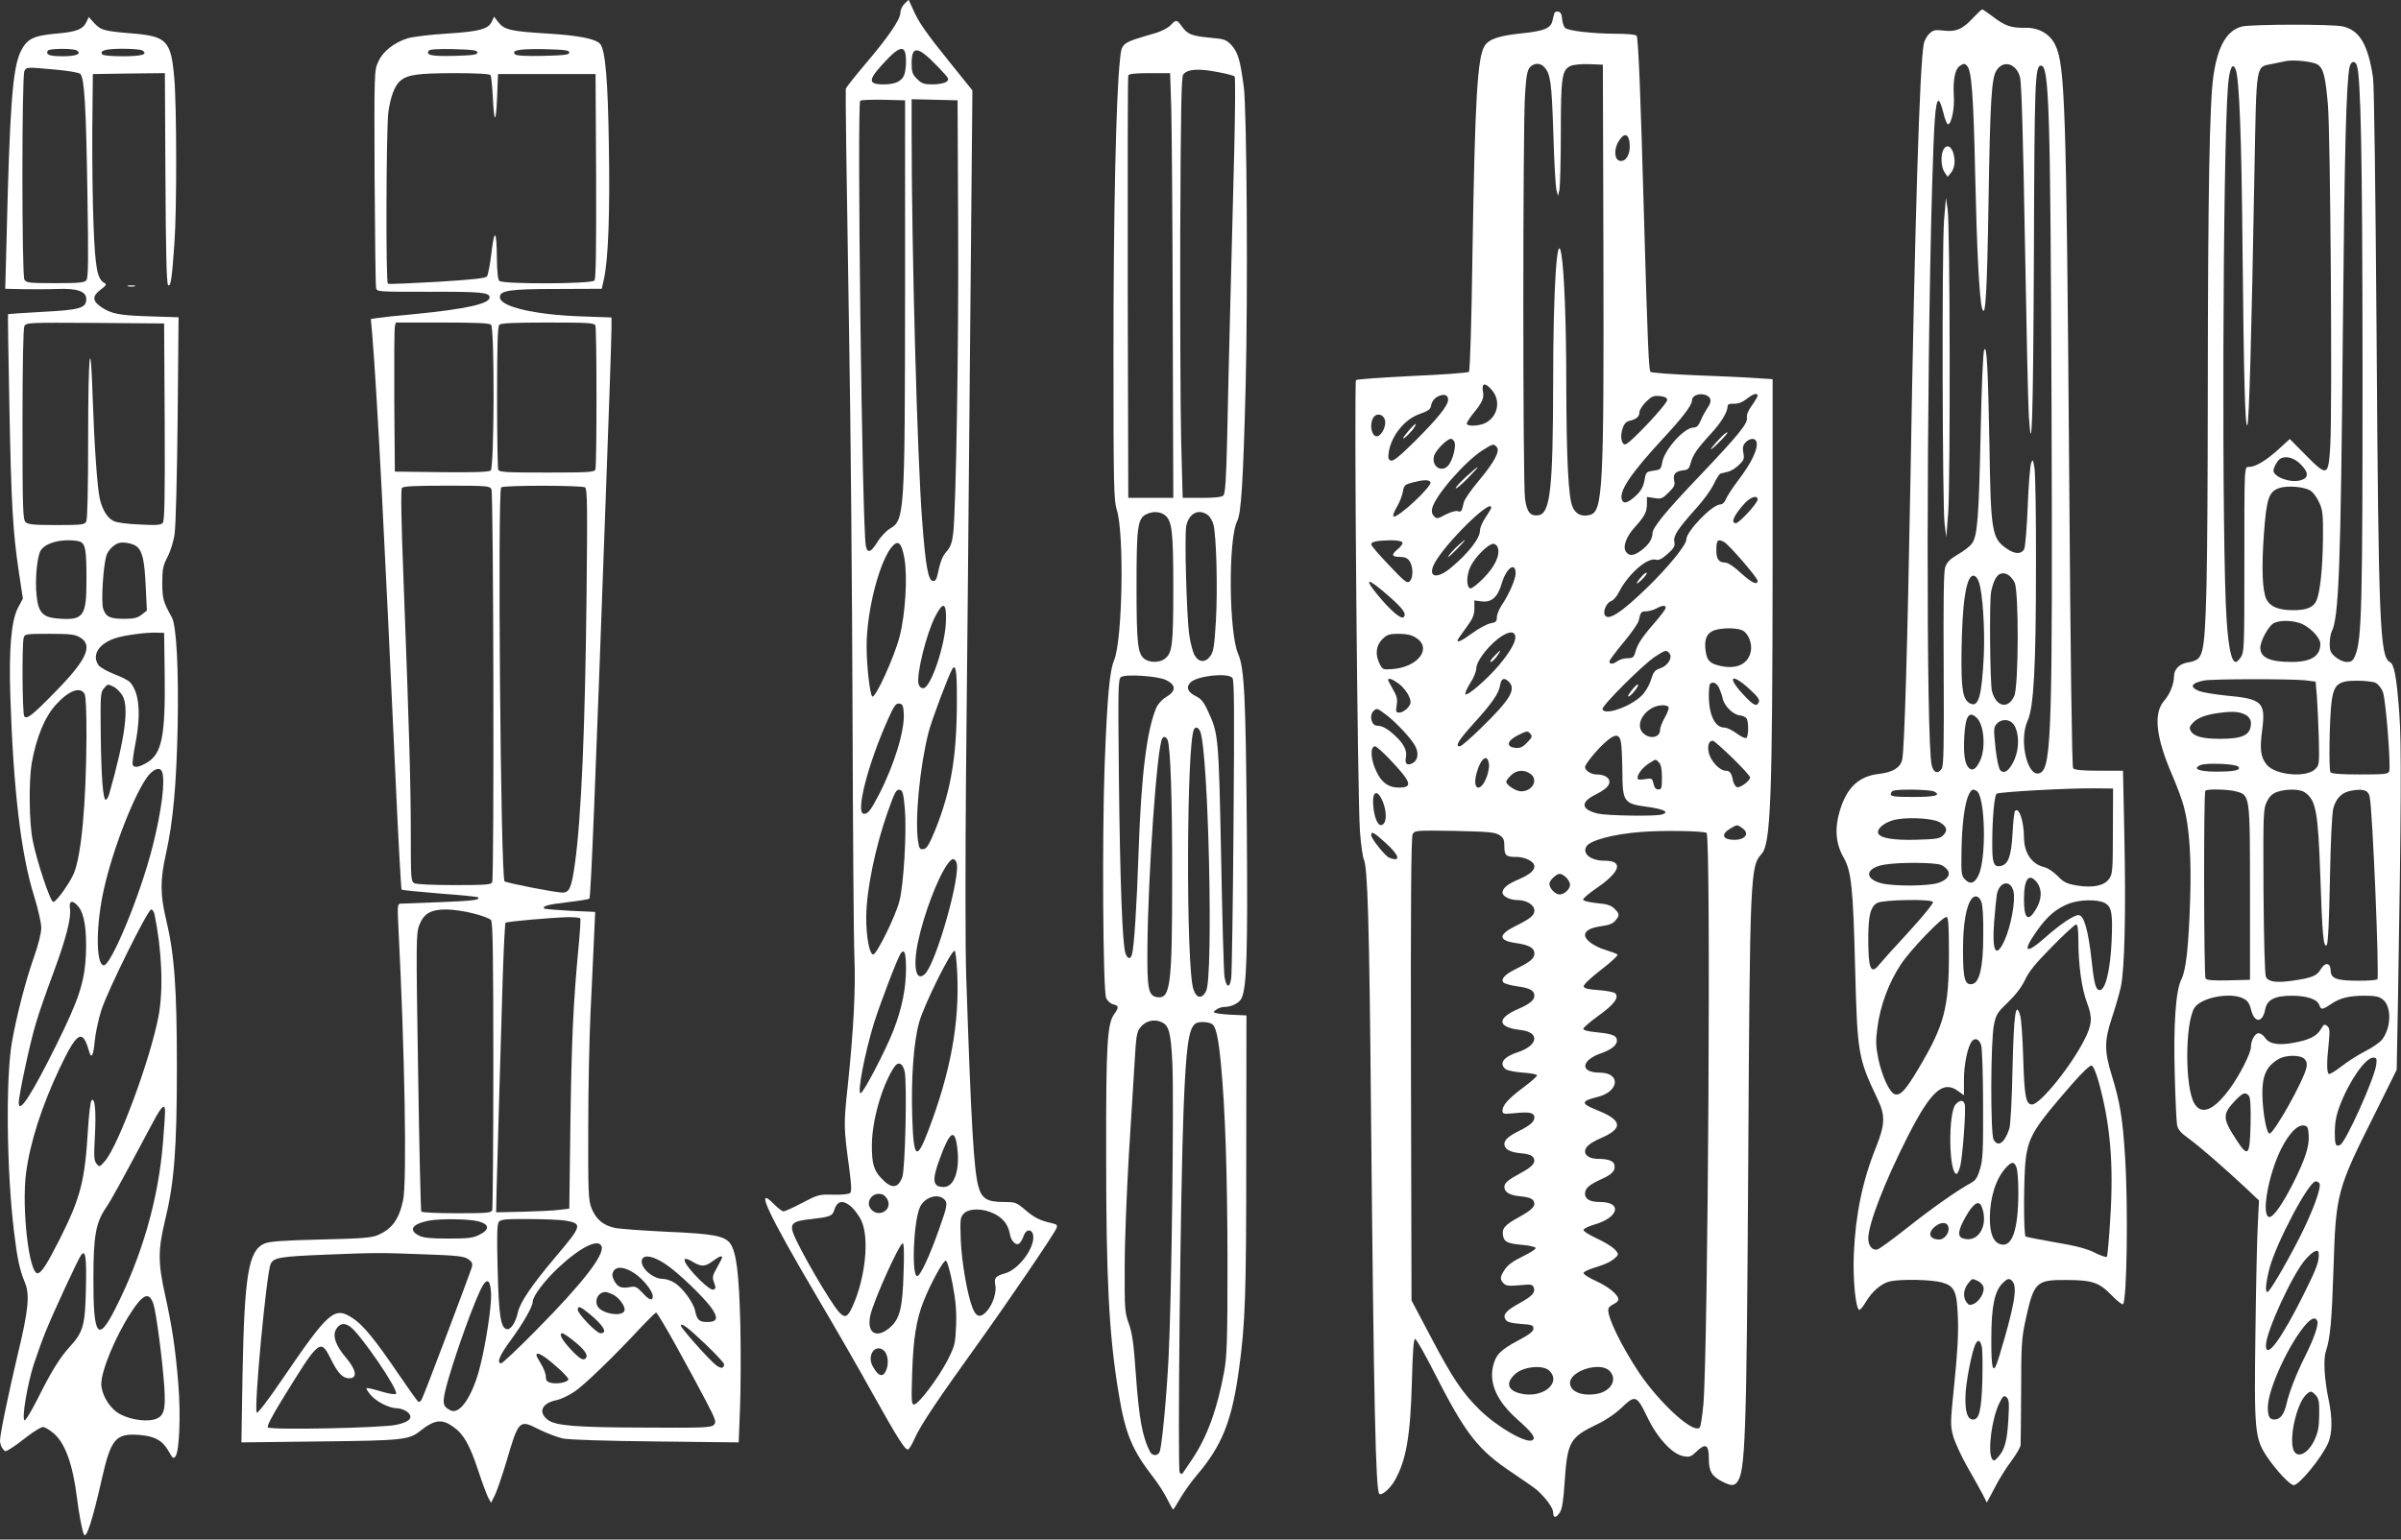 <?xml version="1.0" standalone="no"?>
<!DOCTYPE svg PUBLIC "-//W3C//DTD SVG 20010904//EN"
 "http://www.w3.org/TR/2001/REC-SVG-20010904/DTD/svg10.dtd">
<svg version="1.0" xmlns="http://www.w3.org/2000/svg"
 width="1280pt" height="821pt" viewBox="0 0 1280 821"
 preserveAspectRatio="xMidYMid meet">
<rect x="0" y="0" width="1280" height="821" fill="#333333" stroke="none"/>
<g transform="translate(0,821) scale(0.1,-0.1)"
fill="#ffffff" stroke="none">
<path d="M4822 8190 c-12 -12 -22 -33 -22 -48 0 -36 -64 -129 -189 -276 -55
-65 -101 -123 -102 -130 -2 -27 3 -413 17 -1266 9 -503 17 -1432 19 -2064 2
-632 6 -1217 10 -1300 7 -167 -4 -386 -36 -691 -22 -206 -21 -217 8 -433 12
-91 14 -125 5 -134 -6 -6 -42 -10 -90 -9 -76 2 -82 0 -166 -44 -47 -25 -92
-45 -99 -45 -7 0 -28 16 -47 35 -112 115 -39 -42 231 -500 91 -154 223 -383
293 -510 129 -231 169 -295 186 -295 6 0 23 28 38 63 34 73 119 200 336 502
165 230 408 587 419 617 5 14 0 19 -21 24 -67 15 -96 29 -144 70 -49 42 -55
44 -115 44 -90 0 -119 17 -137 83 -24 85 -39 331 -65 1122 -5 138 -5 621 -1
1075 5 454 14 1460 21 2237 l13 1411 -116 144 c-134 166 -171 220 -201 289
l-23 50 -22 -21z m2 -256 c10 -26 7 -101 -5 -127 -15 -32 -49 -47 -108 -47
-90 0 -86 25 23 138 51 53 79 64 90 36z m179 -83 c57 -60 60 -64 42 -77 -10
-8 -43 -14 -73 -14 -46 0 -58 4 -83 29 -25 25 -29 37 -29 83 0 98 33 94 143
-21z m-178 -1191 c-1 -1202 -2 -1223 -82 -1270 -18 -11 -48 -42 -65 -70 -35
-56 -53 -63 -62 -22 -20 91 -48 2356 -30 2375 5 4 60 6 123 5 l116 -3 0 -1015z
m283 335 c3 -633 -11 -1474 -26 -1626 -6 -50 -13 -73 -34 -98 -25 -29 -34 -51
-52 -134 -5 -20 -12 -27 -24 -25 -24 5 -38 83 -56 323 -26 337 -56 1445 -56
2061 l0 185 123 -3 122 -3 3 -680z m-287 -1760 c18 -95 6 -301 -25 -419 -28
-110 -131 -335 -146 -320 -13 13 -30 164 -30 269 0 193 73 468 141 536 29 29
46 11 60 -66z m222 -336 c-3 -127 -81 -359 -121 -359 -12 0 -22 9 -25 22 -13
48 41 266 88 359 43 84 61 77 58 -22z m58 -361 c4 -342 -26 -534 -118 -761
-30 -72 -43 -93 -60 -95 -19 -3 -23 3 -29 44 -17 118 10 397 56 578 15 61 108
308 127 339 16 26 23 -7 24 -105z m-283 -131 c6 -91 -50 -274 -131 -432 -44
-85 -59 -105 -81 -105 -48 0 21 268 132 513 29 65 39 77 56 75 17 -2 22 -11
24 -51z m6 -512 c10 -119 -6 -402 -29 -490 -19 -77 -121 -285 -140 -285 -20 0
-38 98 -37 201 1 142 48 370 113 555 40 113 47 126 67 122 14 -3 19 -22 26
-103z m274 -282 c30 -56 -108 -544 -168 -598 -47 -43 -64 38 -36 172 31 147
104 340 156 413 24 34 36 37 48 13z m-268 -569 c0 -106 -22 -213 -67 -329 -43
-110 -161 -335 -175 -335 -19 0 22 213 71 373 34 108 128 355 144 374 19 25
27 0 27 -83z m273 -21 c13 -268 -35 -530 -154 -842 -63 -166 -79 -152 -86 80
-6 202 8 393 37 497 26 93 169 382 189 382 5 0 11 -53 14 -117z m-280 -528
c13 -60 3 -523 -13 -563 -23 -61 -58 -63 -112 -5 -40 42 -50 79 -50 173 0 132
53 318 118 418 22 34 47 24 57 -23z m279 -396 c18 -124 -13 -219 -71 -219 -59
0 -64 34 -21 151 52 143 79 163 92 68z m-368 -292 c19 -53 -50 -90 -89 -47
-36 39 8 99 60 80 11 -4 24 -19 29 -33z m300 7 c19 -18 16 -37 -26 -154 -50
-144 -102 -255 -118 -255 -32 0 -20 295 15 369 25 52 95 74 129 40z m-496 -39
c16 -14 40 -46 53 -72 45 -93 23 -308 -46 -460 -26 -58 -41 -64 -72 -30 -47
51 -216 343 -244 420 -19 53 -2 66 97 76 95 11 111 16 120 44 16 54 46 61 92
22z m759 -36 c50 -24 78 -59 87 -111 8 -42 37 -66 54 -45 6 7 16 25 21 41 13
33 44 32 49 -2 10 -66 -78 -183 -151 -203 -49 -13 -59 -25 -51 -61 8 -39 -13
-104 -45 -140 -33 -37 -56 -33 -75 14 -28 67 -59 245 -64 364 -4 114 -3 123
17 143 28 28 100 28 158 0z m-480 -316 c-5 -187 -20 -246 -72 -292 -73 -63
-126 -30 -105 65 18 80 155 384 173 384 6 0 8 -60 4 -157z m261 -59 c17 -89
22 -145 19 -222 -4 -98 -6 -107 -45 -185 -49 -95 -156 -237 -179 -237 -14 0
-15 19 -10 173 6 179 22 279 60 376 38 96 107 223 120 218 7 -2 22 -57 35
-123z m-371 -352 c22 -14 32 -58 22 -95 -16 -57 -45 -53 -78 10 -28 54 11 114
56 85z"/>
<path d="M10518 8114 c-55 -60 -91 -75 -157 -67 -44 5 -55 3 -75 -16 -13 -12
-27 -37 -30 -54 -22 -108 -48 -952 -71 -2317 -16 -895 -32 -1441 -44 -1500 -9
-43 -49 -68 -123 -77 -108 -12 -172 -71 -210 -197 -28 -93 -22 -174 20 -248
42 -74 51 -157 62 -594 12 -453 15 -475 119 -694 43 -90 41 -136 -9 -261 -70
-174 -108 -355 -117 -565 -6 -129 9 -288 28 -299 4 -3 20 15 34 39 35 60 86
103 132 113 60 13 223 9 276 -6 68 -20 80 -46 85 -194 3 -82 -3 -188 -19 -342
-22 -216 -22 -225 -6 -285 10 -34 44 -108 76 -164 32 -55 68 -121 81 -145 l22
-44 42 79 c22 44 62 108 89 143 26 35 48 73 49 84 1 12 2 144 3 292 0 241 3
281 23 373 45 206 56 217 217 216 140 0 176 -13 243 -82 29 -30 56 -51 60 -47
21 20 28 524 11 785 -12 201 -28 297 -70 432 -41 133 -41 186 -1 308 18 52 39
127 48 165 21 96 28 405 19 817 l-7 338 -128 0 c-90 0 -130 4 -138 13 -6 8
-14 574 -21 1587 -15 1941 -22 2163 -74 2270 -29 60 -89 94 -163 92 -71 -2
-107 11 -168 58 -29 22 -56 40 -59 40 -3 0 -25 -21 -49 -46z m-30 -257 c23
-28 33 -160 42 -582 9 -402 22 -659 37 -710 18 -60 26 78 34 565 9 553 16 664
43 705 37 57 105 37 125 -37 8 -30 16 -299 26 -873 8 -456 17 -877 21 -935 16
-246 23 -12 27 867 3 930 6 1003 38 1003 43 0 50 -223 56 -1815 6 -1710 0
-1925 -59 -1956 -67 -36 -118 170 -68 279 32 70 44 288 44 817 1 264 -3 503
-8 530 -8 46 -9 48 -18 25 -5 -14 -14 -118 -18 -231 -5 -118 -13 -216 -19
-228 -15 -27 -49 -27 -91 2 -81 55 -87 86 -94 552 -8 418 -14 536 -28 510 -6
-10 -14 -194 -19 -444 -10 -460 -17 -550 -47 -590 -10 -14 -44 -41 -75 -58
-42 -25 -58 -41 -67 -68 -8 -25 -10 -179 -8 -542 2 -407 0 -513 -10 -531 -19
-32 -45 -24 -54 18 -30 127 -28 2017 2 3075 11 378 18 464 35 468 5 1 16 -27
25 -63 8 -36 20 -64 25 -63 19 2 36 87 31 154 -5 78 6 139 30 156 22 16 29 16
42 0z m252 -2753 c23 -45 22 -554 -2 -606 -33 -73 -98 -57 -119 28 -10 44 -14
484 -4 529 12 56 28 87 49 95 27 10 56 -8 76 -46z m-191 4 c21 -58 33 -248 27
-392 -11 -220 -28 -281 -74 -257 -38 20 -47 73 -45 268 3 267 25 413 63 413
11 0 22 -12 29 -32z m-10 -727 c40 -40 48 -166 15 -232 -21 -42 -39 -52 -58
-34 -22 22 -29 73 -24 170 6 108 26 137 67 96z m198 -37 c27 -42 29 -122 3
-183 -26 -59 -54 -81 -76 -59 -8 8 -19 57 -26 121 -10 99 -10 108 7 127 26 29
71 26 92 -6z m527 -567 c0 -212 -2 -229 -21 -255 -27 -36 -87 -48 -172 -34
-55 10 -69 17 -102 51 -21 21 -52 42 -68 46 -69 15 -111 76 -111 162 -1 84
-26 160 -47 139 -5 -4 -11 -59 -14 -123 -7 -120 -23 -163 -63 -171 -38 -8 -46
16 -45 127 0 124 11 247 23 258 9 10 391 31 526 29 l95 -1 -1 -228z m-953 212
c39 -20 6 -29 -112 -29 -96 0 -119 3 -119 14 0 8 6 17 13 19 23 10 198 7 218
-4z m227 3 c46 -30 53 -362 9 -451 -20 -41 -43 -49 -69 -23 -22 21 -23 30 -21
154 2 141 17 257 39 301 15 29 21 31 42 19z m-201 -165 c41 -22 49 -45 23 -71
-18 -18 -35 -21 -138 -24 -124 -4 -199 8 -209 34 -8 22 25 53 76 69 59 19 204
14 248 -8z m12 -230 c59 -30 52 -72 -15 -95 -51 -18 -235 -19 -302 -3 -96 24
-88 83 14 100 79 14 276 12 303 -2z m510 -93 c28 -36 27 -88 -4 -141 -43 -73
-65 -55 -65 52 0 109 27 143 69 89z m-125 -47 c12 -49 -13 -186 -48 -263 -46
-99 -67 -59 -55 101 5 61 11 124 14 142 12 72 73 85 89 20z m-172 -54 c8 -18
12 -84 11 -178 0 -173 -20 -257 -60 -263 -39 -6 -48 30 -48 183 0 138 17 236
47 273 17 20 38 14 50 -15z m-257 -3 c4 -6 -54 -77 -128 -158 -75 -81 -145
-159 -157 -174 -46 -59 -60 -27 -60 136 0 124 12 171 48 191 32 17 287 22 297
5z m915 -5 c38 -20 44 -55 37 -209 -7 -151 -33 -256 -63 -256 -21 0 -30 33
-43 155 -18 164 -41 245 -70 245 -25 0 -97 -48 -176 -118 -107 -95 -127 -81
-46 34 55 78 102 118 170 145 57 22 152 24 191 4z m-830 -269 c0 -290 -24
-381 -159 -609 -71 -120 -100 -152 -130 -142 -28 9 -68 96 -88 191 -13 67 -14
93 -4 166 15 116 60 237 124 334 51 78 220 254 244 254 10 0 13 -45 13 -194z
m690 67 c0 -127 18 -259 47 -333 29 -76 26 -115 -14 -193 -71 -142 -237 -347
-280 -347 -33 0 -41 43 -47 250 -3 102 -10 203 -16 224 -24 82 -34 12 -41
-284 -3 -162 -11 -300 -17 -319 -26 -77 -60 -101 -84 -58 -17 30 -16 527 2
612 11 54 18 66 75 120 41 40 72 80 91 120 20 44 57 89 144 177 64 65 121 118
128 118 8 0 12 -26 12 -87z m-518 -558 c5 -16 10 -158 10 -315 1 -243 -1 -294
-16 -343 -13 -46 -24 -62 -48 -75 -77 -42 -214 -139 -341 -240 -76 -60 -147
-112 -158 -115 -27 -7 -49 19 -49 58 0 77 87 302 211 546 124 243 188 300 269
240 l30 -22 0 84 c0 80 20 177 43 205 16 20 40 10 49 -23z m625 -190 c63 -224
82 -442 63 -734 -6 -108 -15 -199 -18 -203 -4 -4 -34 6 -67 23 -44 21 -101 36
-209 54 -81 14 -152 28 -157 31 -12 7 -11 332 1 419 17 118 47 165 250 398 48
55 91 96 100 95 9 -2 23 -34 37 -83z m-437 -461 c6 -14 10 -73 10 -131 0 -198
-32 -295 -93 -279 -40 10 -59 56 -59 142 1 110 33 210 86 267 31 34 44 34 56
1z m-175 -248 c12 -78 -32 -141 -92 -134 -45 5 -50 29 -18 93 39 76 71 111 90
95 8 -6 17 -31 20 -54z m-187 -74 c4 -28 -23 -62 -49 -62 -54 0 -65 36 -22 70
34 27 67 23 71 -8z m156 -283 c13 -6 27 -21 30 -32 7 -28 -20 -75 -51 -90 -21
-9 -27 -8 -39 8 -20 27 -17 68 7 99 24 30 21 29 53 15z m186 -4 c26 -32 7
-137 -72 -398 -32 -107 -43 -83 -42 94 0 171 17 252 59 295 28 28 38 30 55 9z
m-164 -351 c3 -19 4 -101 2 -182 -5 -154 -17 -202 -49 -202 -30 0 -43 39 -41
122 1 72 34 242 54 281 14 27 26 20 34 -19z m141 -379 c-6 -116 -19 -164 -52
-202 -21 -24 -26 -26 -35 -13 -25 38 -1 220 40 300 18 36 23 40 37 29 13 -11
15 -30 10 -114z"/>
<path d="M10360 7411 c-15 -30 -12 -94 7 -120 l16 -24 19 23 c10 12 18 37 18
55 0 71 -36 110 -60 66z"/>
<path d="M10364 7035 c-12 -154 -9 -1528 3 -1620 l9 -70 10 130 c12 173 10
1542 -3 1620 l-9 60 -10 -120z"/>
<path d="M10426 2321 c-41 -45 -37 -371 5 -371 4 0 13 18 19 40 13 49 32 307
24 332 -7 23 -26 23 -48 -1z"/>
<path d="M8286 8138 c-2 -7 -7 -25 -10 -40 -9 -39 -46 -54 -166 -66 -116 -12
-172 -30 -195 -66 -39 -59 -52 -295 -65 -1100 -5 -371 -13 -633 -19 -639 -5
-5 -141 -15 -301 -22 -161 -8 -296 -17 -301 -22 -11 -11 8 -2243 21 -2406 5
-71 15 -137 20 -148 21 -39 30 -336 39 -1349 15 -1572 25 -2017 44 -2036 12
-12 56 26 81 68 63 110 85 239 93 531 4 155 9 227 17 227 6 0 52 -80 101 -177
169 -332 233 -414 419 -538 61 -41 120 -82 131 -92 47 -43 85 -95 85 -118 0
-32 15 -32 36 0 12 18 19 64 25 158 15 220 27 241 174 312 47 22 98 57 132 90
71 68 79 64 135 -52 51 -108 133 -198 191 -208 34 -7 42 -4 72 25 48 46 65 36
65 -37 0 -69 15 -95 70 -123 47 -24 63 -25 80 -5 45 54 51 227 60 1705 9 1531
11 1582 71 1646 49 52 58 295 59 1546 l0 986 -92 6 c-51 4 -196 10 -322 15
-125 5 -232 13 -237 18 -9 10 -15 135 -35 838 -18 650 -30 941 -39 954 -4 7
-49 11 -113 11 -123 1 -249 15 -268 31 -7 6 -14 27 -16 47 -2 26 -8 38 -21 40
-9 2 -19 -2 -21 -10z m-53 -286 c33 -37 39 -79 48 -352 4 -151 12 -288 17
-305 l8 -30 8 35 c3 19 7 157 7 305 0 291 6 330 49 352 15 8 54 12 100 11 l75
-3 3 -1010 c3 -1255 -3 -1373 -72 -1391 -45 -11 -76 4 -93 44 -22 52 -32 253
-33 662 0 320 -11 592 -26 683 -23 140 -44 -182 -44 -683 -1 -571 -15 -700
-80 -708 -42 -5 -60 17 -70 88 -12 82 -12 1980 0 2153 6 99 12 133 26 148 21
24 56 25 77 1z m455 -410 c4 -54 -19 -95 -51 -90 -31 4 -35 62 -7 106 29 47
54 40 58 -16z m-734 -1313 c48 -56 31 -140 -34 -174 -34 -18 -100 -20 -100 -4
0 7 15 30 33 53 48 58 60 84 53 116 -9 49 11 53 48 9z m-234 -51 c0 -31 -57
-101 -178 -222 -82 -81 -115 -107 -127 -102 -14 5 -16 14 -11 47 14 84 81 169
156 198 55 20 65 27 69 47 4 25 21 45 46 54 28 10 45 2 45 -22z m1381 22 c24
-13 24 -35 0 -68 -10 -15 -26 -44 -34 -64 -12 -28 -22 -38 -38 -38 -51 0 -157
-119 -168 -188 -6 -34 -9 -37 -46 -42 -36 -5 -40 -8 -46 -40 -7 -47 -22 -73
-60 -104 -34 -29 -54 -33 -62 -12 -18 45 46 140 213 321 109 117 160 184 160
209 0 29 46 44 81 26z m269 0 c0 -6 -14 -29 -31 -53 -20 -28 -29 -50 -26 -65
6 -30 -49 -96 -255 -313 -174 -182 -248 -272 -248 -302 -1 -32 -21 -63 -60
-92 -39 -29 -62 -32 -80 -10 -21 25 -3 80 44 132 55 61 66 83 66 127 l0 36 40
-6 c36 -6 43 -3 76 30 30 30 35 40 29 64 -7 34 7 49 49 54 25 2 31 9 39 38 11
43 35 78 107 156 55 59 90 117 90 147 0 11 10 15 34 14 23 -1 45 8 68 26 34
27 58 34 58 17z m-482 -22 c4 -19 -202 -238 -224 -238 -20 0 -28 44 -14 84 8
26 19 38 38 42 37 9 52 23 52 46 0 11 16 36 35 55 29 29 40 34 72 31 26 -2 39
-8 41 -20z m-1508 -99 c13 -23 -1 -69 -26 -90 -33 -27 -59 44 -34 92 14 25 46
24 60 -2z m375 -129 c7 -23 -9 -87 -30 -117 -34 -48 -95 -14 -80 45 7 29 69
92 90 92 8 0 16 -9 20 -20z m1608 6 c13 -34 -23 -112 -99 -211 -29 -38 -57
-82 -63 -97 -7 -17 -18 -28 -30 -28 -42 0 -181 -143 -181 -187 0 -29 -96 -147
-206 -254 -143 -139 -215 -185 -230 -146 -8 22 13 65 36 72 11 3 30 25 41 48
49 96 153 187 198 172 14 -4 32 5 61 31 35 31 41 43 36 65 -6 32 18 68 118
180 37 40 78 97 92 127 14 29 30 55 37 57 7 2 24 6 38 9 15 3 41 19 58 35 28
27 31 34 25 66 -5 27 -2 41 11 55 21 23 51 26 58 6z m-1383 -31 c18 -21 -16
-83 -100 -183 -38 -45 -72 -95 -76 -110 -11 -49 -13 -54 -32 -48 -11 4 -39 -5
-65 -18 -43 -23 -48 -24 -62 -9 -11 11 -14 25 -10 42 16 68 174 249 269 310
57 36 59 36 76 16z m-354 -186 c12 -20 -177 -196 -197 -183 -5 3 3 26 18 51
15 25 29 62 32 82 6 33 10 37 51 48 58 15 87 16 96 2z m1744 -93 c0 -19 -98
-126 -116 -126 -30 0 -9 45 49 108 32 33 67 43 67 18z m-1420 -43 c0 -5 -14
-28 -30 -52 -17 -24 -30 -56 -30 -70 0 -42 -63 -122 -154 -198 -76 -64 -126
-52 -90 20 54 105 305 353 304 300z m-474 -185 c4 -6 -6 -22 -25 -37 -36 -30
-32 -41 15 -41 23 0 38 -7 48 -22 21 -29 21 -92 0 -109 -13 -11 -28 1 -109 87
-52 54 -95 104 -95 111 0 14 27 20 102 22 33 0 60 -4 64 -11z m1715 2 c26 -14
179 -191 179 -207 0 -26 -32 -11 -90 42 -36 34 -69 55 -83 55 -34 0 -47 19
-47 65 0 55 7 63 41 45z m-1206 -30 c13 -40 -15 -101 -75 -162 -32 -33 -64
-58 -72 -56 -22 8 -21 73 3 120 25 50 94 118 120 118 10 0 20 -9 24 -20z m95
-138 c0 -31 -36 -113 -74 -169 -14 -21 -26 -50 -26 -64 0 -23 -5 -28 -34 -33
-19 -4 -62 -27 -95 -51 -56 -41 -81 -53 -81 -40 0 3 20 32 45 66 37 50 45 69
45 104 l0 43 38 -5 c53 -7 86 22 107 93 24 84 75 122 75 56z m-675 -122 c75
-66 95 -94 78 -111 -13 -13 -67 32 -135 114 -83 100 -59 99 57 -3z m1475 -61
c0 -7 -24 -39 -53 -73 -72 -82 -97 -120 -108 -161 -9 -31 -14 -35 -43 -35 -17
0 -41 -7 -52 -15 -24 -18 -44 -19 -44 -2 0 6 34 52 76 102 41 49 77 101 80
115 10 46 13 50 41 50 15 1 39 7 53 15 31 17 50 19 50 4z m405 -119 c33 -13
57 -67 49 -112 -13 -69 -75 -99 -163 -79 -55 12 -71 28 -78 79 -8 57 3 89 35
106 31 17 119 21 157 6z m-1207 -32 c5 -27 -24 -79 -83 -151 -63 -76 -177
-175 -183 -158 -2 6 10 33 27 60 17 26 31 60 31 75 0 36 52 108 114 158 52 40
88 47 94 16z m-531 -8 c90 -55 15 -157 -123 -168 -50 -4 -53 -3 -68 26 -26 50
-21 99 13 133 26 25 37 29 88 29 40 0 68 -6 90 -20z m1353 -84 c18 -23 -8 -66
-49 -80 -28 -9 -36 -19 -47 -54 -6 -23 -24 -58 -39 -77 -47 -63 -209 -126
-222 -87 -6 17 220 242 283 282 55 35 57 35 74 16z m-1443 -162 c34 -26 63
-71 63 -99 0 -21 -36 -55 -60 -55 -18 0 -20 4 -14 40 5 31 1 48 -20 84 -14 24
-26 47 -26 50 0 13 25 4 57 -20z m587 10 c40 -40 7 -95 -147 -245 -56 -55
-107 -99 -114 -99 -27 0 -10 29 68 116 102 112 139 165 146 209 6 38 22 44 47
19z m1281 -37 c42 -38 57 -58 52 -70 -11 -28 -29 -20 -84 40 -88 94 -64 117
32 30z m-161 6 c7 -16 17 -42 20 -59 9 -39 55 -85 91 -89 15 -1 31 -9 36 -16
12 -19 11 -96 -1 -104 -6 -4 -29 7 -52 24 -23 17 -52 31 -65 31 -50 0 -83 67
-83 171 0 31 3 59 7 62 14 14 33 6 47 -20z m-269 -103 c4 -6 -5 -30 -19 -55
-14 -24 -26 -55 -26 -68 0 -41 -56 -51 -91 -16 -49 49 18 146 103 148 15 1 30
-4 33 -9z m-1509 -39 c52 -38 138 -129 159 -170 20 -39 14 -76 -15 -91 -28
-15 -42 -3 -35 30 8 35 -11 74 -57 116 -39 37 -69 54 -96 54 -31 0 -44 54 -20
78 17 17 20 16 64 -17z m774 -106 c10 -12 6 -20 -19 -45 -24 -25 -38 -31 -63
-28 -50 5 -45 37 12 66 52 26 54 26 70 7z m481 -40 c4 -17 7 -87 8 -157 1
-166 7 -174 135 -191 88 -12 119 -29 74 -41 -38 -10 -289 -6 -338 5 -90 21
-97 60 -17 100 55 28 77 48 77 70 0 23 -29 39 -69 39 -28 0 -61 21 -61 39 0
15 57 86 104 129 53 49 78 51 87 7z m594 -86 c52 -51 95 -98 95 -105 0 -17
-50 -55 -69 -52 -8 2 -18 17 -22 34 -8 42 -17 54 -39 54 -32 0 -80 51 -90 95
-9 39 0 65 22 65 5 0 51 -41 103 -91z m-1833 -1 c123 -129 134 -158 55 -158
-53 0 -89 25 -116 79 -34 66 -39 141 -10 141 6 0 38 -28 71 -62z m536 -36 c2
-17 -6 -52 -17 -77 -33 -74 -72 -52 -50 29 22 84 61 112 67 48z m906 12 c11
-11 16 -35 16 -80 0 -56 -2 -64 -19 -64 -14 0 -21 9 -26 31 -7 29 -9 30 -46
24 -30 -5 -39 -3 -39 7 0 21 29 58 64 79 37 23 31 22 50 3z m-686 -60 c45 -31
13 -94 -49 -94 -27 0 -79 34 -79 51 0 6 11 21 25 34 28 29 70 32 103 9z m-794
-132 c33 -64 31 -142 -3 -142 -21 0 -41 63 -41 129 0 49 22 56 44 13z m1924
-158 c45 -31 12 -68 -56 -62 -50 4 -55 31 -10 58 40 24 38 24 66 4z m-1295
-37 c23 -15 27 -25 27 -61 0 -49 9 -56 66 -56 45 0 94 -25 94 -49 0 -24 -25
-45 -85 -71 -59 -25 -85 -47 -85 -70 0 -20 40 -40 81 -40 47 0 89 -26 89 -55
0 -27 -21 -44 -104 -85 -90 -45 -88 -76 5 -89 71 -10 99 -26 99 -56 0 -27 -21
-44 -104 -85 -56 -28 -77 -53 -60 -70 6 -6 39 -15 73 -20 67 -9 91 -22 91 -50
0 -23 -26 -45 -85 -70 -119 -51 -113 -99 13 -113 102 -12 93 -82 -16 -118 -77
-25 -102 -60 -66 -90 10 -8 50 -16 93 -19 42 -3 76 -9 75 -15 0 -5 -31 -33
-70 -62 -82 -61 -114 -97 -114 -125 0 -19 4 -20 68 -14 77 8 102 2 102 -24 0
-21 -23 -42 -80 -70 -57 -28 -80 -49 -80 -70 0 -28 29 -45 88 -50 38 -3 58
-11 66 -22 16 -26 -1 -48 -66 -83 -70 -38 -88 -53 -88 -75 0 -28 29 -45 88
-50 38 -3 58 -11 66 -22 17 -27 -2 -48 -82 -92 -73 -40 -88 -60 -78 -101 7
-29 26 -37 105 -44 36 -3 66 -11 68 -16 2 -6 -30 -26 -69 -45 -50 -24 -80 -46
-95 -69 -27 -40 -28 -54 -7 -75 12 -13 29 -15 84 -10 61 6 70 5 76 -11 11 -27
-7 -47 -76 -85 -72 -40 -90 -61 -74 -87 8 -13 29 -19 80 -23 61 -4 69 -7 69
-25 0 -15 -22 -32 -84 -65 -93 -49 -118 -76 -132 -138 -20 -93 23 -186 131
-282 79 -70 99 -98 80 -110 -32 -20 -185 68 -280 160 -92 90 -146 169 -263
392 l-102 193 -3 1233 c-2 888 1 1239 9 1253 11 21 17 21 223 18 182 -4 216
-7 239 -22z m1105 11 c24 -24 8 -2738 -17 -3047 -6 -63 -14 -118 -20 -124 -34
-34 -213 130 -323 293 -99 149 -175 309 -163 342 3 8 15 18 27 23 12 6 23 15
25 21 7 23 -44 68 -115 101 -42 19 -72 38 -70 45 3 7 29 19 59 28 62 19 90 33
114 56 15 15 14 18 -7 42 -13 13 -56 40 -96 58 -43 20 -72 39 -70 46 3 7 30
20 62 29 127 38 145 119 26 119 -53 0 -80 15 -80 44 0 30 23 49 92 80 56 25
74 48 63 79 -7 17 -36 27 -83 27 -43 0 -72 16 -72 39 0 24 26 46 85 72 121 52
114 96 -24 150 -84 34 -84 47 5 69 118 29 126 130 11 130 -106 0 -99 67 11
104 53 19 82 42 82 67 0 26 -24 36 -107 44 -45 4 -73 11 -72 19 0 6 36 37 80
69 84 60 112 98 90 120 -6 6 -47 14 -89 17 -58 4 -77 9 -79 20 -2 9 38 46 93
89 53 40 92 77 87 81 -4 4 -34 15 -66 25 -59 18 -107 53 -107 78 0 24 29 40
88 48 40 6 62 14 74 30 23 28 23 35 -5 63 -18 18 -39 25 -95 30 -45 5 -72 12
-72 19 0 7 30 32 66 57 133 90 152 150 48 150 -74 0 -121 38 -96 77 20 32 145
65 287 76 115 10 342 6 353 -5z m-1710 -54 c74 -67 82 -103 18 -78 -21 8 -96
102 -96 120 0 24 14 16 78 -42z m962 -184 c11 -11 20 -28 20 -37 0 -25 -30
-53 -56 -53 -23 0 -54 33 -54 57 0 18 37 53 55 53 8 0 24 -9 35 -20z m-90
-2630 c68 -68 -42 -152 -159 -120 -65 17 -74 57 -23 103 44 40 149 50 182 17z
m320 0 c46 -46 8 -112 -72 -124 -78 -12 -138 14 -138 59 0 65 160 115 210 65z"/>
<path d="M7511 5915 c-17 -20 -31 -39 -31 -42 0 -10 50 39 61 60 15 27 4 20
-30 -18z"/>
<path d="M9169 5872 c-60 -63 -65 -80 -9 -25 30 29 52 55 49 57 -3 3 -21 -11
-40 -32z"/>
<path d="M8753 5137 c-35 -39 -37 -53 -2 -20 18 18 31 35 28 38 -3 3 -15 -5
-26 -18z"/>
<path d="M7814 5666 c-32 -30 -56 -56 -53 -60 3 -3 32 21 64 54 74 75 68 78
-11 6z"/>
<path d="M7780 5307 c-29 -25 -66 -67 -59 -67 3 0 25 20 49 45 47 48 52 60 10
22z"/>
<path d="M7965 4710 c-16 -16 -24 -30 -18 -30 7 0 21 14 33 30 12 17 20 30 18
30 -3 0 -17 -13 -33 -30z"/>
<path d="M8696 4525 c-15 -19 -21 -32 -13 -29 17 6 61 64 48 64 -5 0 -21 -16
-35 -35z"/>
<path d="M462 8095 c-19 -41 -53 -55 -161 -64 -123 -11 -157 -28 -190 -94 -44
-89 -59 -292 -76 -1004 l-7 -263 94 -2 c51 -1 134 -1 184 1 107 4 154 -13 154
-54 0 -48 -35 -58 -234 -68 -99 -6 -182 -11 -183 -12 -2 -1 2 -222 7 -491 10
-521 18 -667 51 -888 l21 -138 -27 -51 c-35 -68 -48 -219 -40 -467 16 -500 57
-846 126 -1066 22 -71 39 -146 39 -172 0 -29 -16 -92 -41 -162 -43 -123 -89
-300 -115 -445 -34 -190 -29 -689 11 -1015 17 -143 30 -201 56 -265 29 -67 22
-147 -37 -390 -51 -217 -94 -424 -94 -458 0 -13 6 -32 14 -42 13 -18 14 -18
44 1 17 10 58 40 92 67 34 26 70 47 79 47 9 0 34 -14 55 -32 62 -51 103 -162
126 -343 11 -92 29 -183 38 -199 13 -22 45 77 93 289 50 222 74 252 200 243
83 -6 126 -30 158 -87 22 -39 25 -42 37 -27 20 29 28 217 15 381 -15 187 -33
309 -71 480 -38 172 -38 240 0 397 49 202 63 379 63 818 0 424 -13 601 -58
789 -31 129 -32 208 0 349 38 172 55 362 62 672 6 310 -6 543 -31 588 -46 83
-50 98 -51 182 0 75 4 93 28 140 16 30 33 85 38 124 6 39 13 315 16 612 l5
542 -153 5 c-163 5 -206 13 -260 50 -47 32 -48 58 -3 92 32 24 34 29 19 37
-36 21 -47 76 -56 298 -5 118 -8 350 -7 515 l3 300 192 3 192 2 3 -559 c2
-394 6 -563 14 -571 14 -14 21 37 34 225 13 179 12 734 -1 880 -17 196 -40
221 -216 236 -158 13 -173 17 -209 54 l-31 34 -11 -24z m-53 -154 c29 -18 -2
-31 -74 -31 -71 0 -93 8 -80 30 8 12 135 13 154 1z m350 0 c32 -21 -3 -31
-104 -31 -65 0 -106 4 -111 11 -12 20 20 29 111 29 50 0 96 -4 104 -9z m-466
-102 c69 -6 128 -16 135 -23 22 -21 31 -174 38 -638 6 -357 5 -450 -6 -463
-10 -12 -40 -15 -166 -15 -141 0 -154 2 -164 19 -14 27 -14 1085 0 1112 12 22
7 22 163 8z m585 -1878 c2 -405 -1 -527 -10 -539 -10 -12 -33 -14 -123 -9 -60
2 -122 10 -138 18 -33 15 -61 58 -75 119 -13 55 -29 281 -38 541 -11 351 -24
242 -24 -209 0 -279 -4 -440 -10 -453 -10 -17 -23 -19 -160 -19 -122 0 -151 3
-164 16 -14 14 -16 75 -16 520 0 331 4 512 10 525 10 19 23 19 378 17 l367 -3
3 -524z m-448 -641 c26 -14 31 -48 31 -201 0 -199 -15 -219 -158 -207 -76 7
-99 33 -108 123 -9 80 2 199 20 236 13 24 43 42 90 52 38 9 106 7 125 -3z
m301 -26 c29 -26 40 -77 46 -215 l6 -125 -28 -22 c-22 -17 -41 -22 -92 -22
-78 0 -98 10 -113 54 -12 37 1 242 19 288 9 24 36 52 61 61 24 10 81 -1 101
-19z m147 -679 c4 -335 -15 -427 -98 -474 -43 -24 -66 -27 -73 -8 -2 7 4 55
14 107 32 163 22 277 -28 332 -8 9 -46 29 -84 43 -38 15 -76 36 -84 48 -36 52
-1 112 85 142 47 17 171 34 230 31 l35 -1 3 -220z m-450 195 c69 -42 33 -120
-132 -288 -123 -126 -154 -151 -167 -131 -10 16 -12 381 -3 417 6 21 10 22
138 22 113 0 135 -3 164 -20z m177 -262 c14 -6 35 -27 47 -46 37 -61 16 -224
-70 -527 -5 -16 -13 -30 -18 -30 -15 0 -24 119 -27 351 -2 206 -1 223 17 243
22 25 19 24 51 9z m-154 -39 c7 -14 10 -92 10 -227 -2 -361 -27 -631 -67 -729
-22 -52 -94 -153 -110 -153 -15 0 -86 211 -109 325 -20 95 -22 319 -6 415 25
138 69 246 129 312 68 75 130 99 153 57z m413 -415 c18 -47 -3 -211 -50 -396
-65 -260 -224 -643 -262 -636 -42 8 -41 219 3 411 49 218 169 522 239 605 30
34 60 42 70 16z m-445 -720 c31 -39 44 -125 39 -254 -7 -147 -36 -237 -159
-485 -130 -262 -199 -369 -199 -306 0 41 62 330 92 426 16 55 57 172 90 260
69 185 99 301 91 350 -7 43 15 48 46 9z m405 -41 c39 -190 48 -401 21 -543
-44 -230 -213 -687 -285 -771 -29 -33 -30 -34 -46 -14 -13 17 -14 39 -8 147 7
135 0 208 -18 190 -6 -6 -14 -75 -19 -154 -16 -274 -39 -364 -150 -585 -69
-136 -99 -183 -119 -183 -46 0 -85 348 -61 535 21 161 83 354 176 552 96 203
125 220 160 96 12 -43 23 -23 30 55 4 42 20 118 36 167 34 105 247 535 265
535 7 0 15 -12 18 -27z m56 -1052 c0 -15 -5 -88 -11 -162 -24 -303 -112 -609
-256 -891 -91 -180 -116 -145 -115 167 0 223 13 295 66 373 31 46 77 130 253
460 46 86 63 101 63 53z m-422 -943 c-4 -196 -14 -231 -86 -310 -53 -58 -98
-130 -171 -277 -37 -72 -66 -120 -71 -115 -14 14 16 192 50 298 17 52 46 133
65 179 40 99 173 386 188 405 23 29 29 -12 25 -180z m360 -82 c15 -46 48 -298
58 -443 8 -127 -2 -158 -55 -173 -54 -14 -147 4 -196 38 -47 32 -85 101 -85
152 0 70 74 250 156 377 66 103 99 117 122 49z"/>
<path d="M2622 8095 c-19 -40 -65 -53 -237 -64 -88 -5 -183 -17 -211 -25 -73
-23 -132 -69 -157 -124 -22 -47 -22 -51 -20 -617 2 -313 5 -579 8 -591 4 -20
9 -20 277 -20 281 1 328 -3 328 -30 0 -34 -125 -62 -400 -89 -91 -8 -180 -18
-199 -21 l-34 -5 7 -77 c26 -313 67 -1106 124 -2359 15 -331 30 -604 33 -607
3 -3 95 -12 204 -21 109 -8 200 -17 203 -20 15 -14 -24 -19 -201 -26 -105 -4
-200 -8 -211 -8 -17 -1 -18 -9 -12 -128 34 -662 46 -1357 25 -1453 -21 -101
-59 -154 -134 -186 -33 -15 -86 -19 -305 -24 -206 -5 -273 -10 -301 -22 -84
-37 -106 -165 -116 -696 l-6 -364 414 5 c444 5 479 8 539 56 77 61 116 66 178
21 54 -38 87 -97 132 -234 20 -61 44 -125 52 -141 l16 -29 20 40 c11 22 38
101 61 177 66 226 69 228 173 175 40 -20 98 -42 128 -49 35 -7 219 -13 496
-16 l442 -5 7 179 c4 98 5 297 2 443 -7 280 -21 394 -55 440 -30 39 -90 51
-332 61 -124 6 -249 15 -278 20 -65 13 -105 46 -129 107 -16 43 -18 82 -17
427 0 209 6 484 12 610 6 127 14 300 18 386 l7 156 -133 6 c-73 4 -135 9 -139
12 -12 13 23 22 127 34 59 7 110 15 114 19 8 9 30 558 88 2157 6 160 15 412
20 560 5 149 10 295 10 326 l0 56 -167 6 c-246 9 -428 52 -428 102 0 36 52 44
307 44 l236 1 12 53 c23 107 32 353 26 707 -5 354 -19 512 -46 545 -23 28
-115 46 -280 56 -197 12 -231 20 -263 60 l-23 30 -12 -26z m-77 -165 c0 -12
-22 -15 -124 -18 -120 -3 -151 4 -136 27 4 8 48 11 133 9 105 -3 127 -6 127
-18z m490 0 c0 -12 -23 -15 -139 -18 -89 -2 -143 1 -150 8 -22 22 21 30 154
28 112 -3 135 -6 135 -18z m-420 -121 c4 -5 9 -56 12 -112 7 -148 17 -151 23
-7 l5 125 260 0 260 0 3 -544 c1 -393 -1 -548 -9 -557 -16 -19 -489 -20 -507
-2 -8 8 -12 50 -13 118 -1 153 -13 167 -29 32 -7 -61 -18 -118 -24 -126 -8
-10 -74 -17 -266 -29 -140 -8 -258 -13 -262 -10 -12 7 -9 817 2 912 11 83 34
145 64 170 39 33 91 40 283 41 125 0 194 -4 198 -11z m3 -1331 c19 -19 17
-761 -2 -777 -9 -8 -87 -11 -262 -9 l-249 3 -3 375 c-1 206 0 385 3 398 l5 22
248 0 c180 0 251 -3 260 -12z m556 -4 c8 -20 8 -748 0 -768 -5 -14 -38 -16
-259 -16 -221 0 -254 2 -259 16 -3 9 -6 183 -6 388 0 276 3 375 12 384 9 9 80
12 259 12 216 0 248 -2 253 -16z m-554 -873 c11 -21 15 -2066 4 -2095 -5 -14
-33 -16 -201 -16 -115 0 -202 4 -214 10 -18 10 -19 24 -19 261 0 259 -8 549
-39 1364 -12 306 -15 474 -8 483 7 9 67 12 238 12 215 0 229 -1 239 -19z m499
10 c12 -8 13 -97 8 -577 -8 -716 -28 -1181 -62 -1430 -18 -127 -29 -154 -66
-154 -38 0 -292 50 -309 60 -21 13 -38 2089 -18 2101 18 12 429 11 447 0z
m-596 -2272 c45 -11 88 -27 95 -36 9 -13 12 -184 12 -774 0 -417 -3 -764 -6
-773 -5 -14 -32 -16 -189 -16 -101 0 -186 4 -189 9 -3 4 -11 340 -17 745 -11
694 -11 738 6 782 24 62 61 84 143 84 35 0 100 -9 145 -21z m571 -27 c2 -4 -2
-74 -10 -155 -28 -301 -36 -474 -43 -927 l-6 -465 -55 -7 c-30 -4 -118 -8
-195 -10 l-140 -3 2 105 c4 159 23 818 33 1144 5 158 12 291 15 295 7 7 237
27 332 30 34 0 64 -2 67 -7z m-544 -1615 c60 -16 62 -44 5 -72 -34 -17 -60
-20 -165 -20 -92 0 -133 4 -155 15 -59 30 -39 62 48 80 62 12 215 10 267 -3z
m463 4 c94 -16 91 -26 -53 -196 -125 -148 -186 -238 -199 -293 -12 -55 -38
-94 -59 -90 -33 6 -43 74 -49 320 -5 185 -3 241 7 253 10 12 39 15 159 14 80
0 168 -4 194 -8z m194 -137 c17 -45 -102 -198 -342 -441 -99 -101 -186 -183
-193 -183 -26 0 -9 42 50 122 65 88 118 180 118 206 0 29 62 112 138 183 116
108 212 156 229 113z m-946 -43 c173 -6 211 -10 234 -25 21 -14 25 -23 21 -42
-8 -29 -254 -682 -268 -707 -5 -10 -13 -15 -18 -12 -5 3 -53 70 -106 148 -125
184 -188 261 -243 297 -98 65 -127 40 -376 -325 -78 -115 -131 -183 -136 -178
-17 17 52 747 74 793 17 34 49 39 287 49 276 11 294 11 531 2z m1285 -51 c69
-45 212 -183 251 -241 33 -49 25 -69 -25 -69 -45 0 -56 11 -66 59 -8 43 -67
124 -110 150 -18 12 -46 21 -62 21 -57 0 -126 65 -111 104 11 27 59 18 123
-24z m304 35 c0 -3 -12 -27 -27 -54 -25 -44 -27 -53 -16 -81 10 -26 9 -32 -3
-37 -10 -4 -36 15 -74 52 -88 87 -109 140 -37 96 45 -27 66 -27 107 4 32 24
50 31 50 20z m-468 -85 c48 -32 98 -95 98 -123 0 -27 -20 -20 -55 19 -30 32
-38 36 -68 30 -45 -8 -64 0 -83 35 -11 22 -12 34 -4 49 16 29 59 25 112 -10z
m-764 -109 c3 -65 -27 -263 -59 -390 -40 -157 -108 -258 -158 -232 -39 21 -43
35 -27 105 34 143 162 503 202 564 24 37 39 21 42 -47z m651 -5 c30 -16 61
-56 61 -80 0 -32 -78 -32 -127 0 -42 27 -24 93 25 94 7 0 26 -7 41 -14z m-127
-102 c76 -63 100 -104 59 -104 -21 0 -121 104 -121 126 0 22 15 17 62 -22z
m465 -176 c56 -101 127 -232 158 -292 52 -100 55 -110 40 -125 -14 -14 -56
-16 -368 -14 -370 1 -475 10 -516 41 -55 41 -32 91 49 106 19 4 60 23 90 43
53 34 220 196 363 351 37 39 71 72 75 72 5 0 54 -82 109 -182z m-1740 107 c54
-38 261 -341 244 -358 -5 -5 -41 1 -80 13 -40 12 -74 20 -77 17 -3 -2 7 -18
21 -35 31 -37 100 -72 142 -72 17 0 41 -9 54 -19 35 -29 16 -53 -57 -69 -74
-17 -671 -29 -686 -14 -6 6 19 55 73 143 200 326 207 332 260 227 40 -81 65
-108 101 -108 45 0 38 44 -17 109 -57 67 -75 120 -51 156 19 28 42 32 73 10z
m1896 -95 c53 -51 97 -98 97 -105 0 -24 -17 -25 -44 -4 -37 29 -186 197 -186
209 0 19 34 -6 133 -100z m-704 19 c54 -43 76 -73 66 -89 -13 -20 -34 -8 -84
46 -47 51 -64 84 -42 84 4 0 32 -18 60 -41z m-100 -130 c39 -33 71 -67 71 -74
0 -16 -60 -28 -94 -19 -20 5 -26 13 -26 33 0 14 -11 44 -25 66 -13 22 -25 43
-25 48 -1 21 36 1 99 -54z"/>
<path d="M6240 8075 c-13 -14 -49 -32 -79 -41 -190 -56 -180 -49 -191 -150
-20 -187 -34 -809 -34 -1549 0 -726 2 -794 18 -845 40 -126 30 -693 -14 -799
-25 -61 -37 -194 -51 -561 -14 -386 -9 -1204 8 -1242 7 -16 23 -30 38 -34 30
-7 31 -16 5 -52 -37 -50 -44 -162 -43 -747 0 -667 15 -960 65 -1265 36 -223
71 -310 187 -459 27 -35 61 -88 75 -118 15 -29 28 -53 30 -53 2 0 20 28 40 63
20 34 59 88 87 121 133 156 186 288 223 556 35 249 40 402 40 1150 l1 745 -65
3 c-36 1 -76 5 -90 8 -24 5 -24 6 -6 20 11 8 30 14 41 14 40 0 82 21 94 47 28
60 33 243 28 908 -6 699 -13 851 -46 927 -50 112 -54 616 -5 710 21 41 32 215
45 733 12 491 6 1450 -10 1580 -19 143 -31 185 -64 222 -30 32 -37 35 -117 42
-96 9 -120 18 -150 61 -26 36 -30 37 -60 5z m256 -250 c43 -8 81 -18 86 -23 4
-4 3 -181 -2 -392 -5 -212 -15 -581 -21 -820 -6 -239 -14 -564 -17 -722 -5
-214 -10 -290 -20 -300 -9 -9 -45 -13 -115 -13 l-102 0 -8 300 c-4 165 -6 669
-5 1121 3 663 6 824 16 837 24 29 81 33 188 12z m-252 -187 c3 -101 7 -610 8
-1133 l3 -950 -120 0 -120 0 -3 1120 c-1 616 0 1126 3 1133 3 8 35 12 114 12
l109 0 6 -182z m-37 -2173 c41 -29 48 -81 48 -390 0 -308 -5 -350 -48 -380
-28 -19 -77 -19 -104 0 -38 27 -44 80 -44 389 0 317 6 360 51 383 34 17 71 16
97 -2z m230 0 c13 -9 27 -32 32 -53 16 -61 23 -346 13 -516 -8 -132 -13 -163
-30 -185 -26 -36 -61 -34 -83 4 -10 17 -23 66 -29 110 -14 98 -26 527 -16 579
13 67 64 95 113 61z m-222 -881 c57 -27 56 -60 -1 -93 -20 -12 -41 -36 -50
-56 -51 -122 -80 -361 -94 -765 -10 -297 -24 -513 -36 -552 -8 -26 -23 -22
-34 8 -16 42 -29 378 -35 936 -5 496 -4 527 12 538 25 16 195 5 238 -16z m355
11 c10 -12 11 -173 6 -783 -3 -422 -9 -789 -12 -815 -7 -59 -26 -57 -36 4 -4
24 -12 312 -18 639 -13 641 -14 658 -70 777 -22 49 -37 67 -64 80 -44 21 -55
49 -29 74 35 35 199 53 223 24z m-171 -287 c44 -118 70 -1304 31 -1383 -22
-44 -52 -40 -68 10 -40 122 -37 1321 4 1387 9 15 24 8 33 -14z m-174 -45 c15
-40 25 -324 24 -738 0 -562 -9 -641 -77 -633 -50 6 -57 40 -55 262 3 388 51
1073 79 1118 8 13 21 9 29 -9z m-32 -1504 c39 -18 49 -54 57 -219 9 -184 -4
-1252 -20 -1565 -10 -203 -33 -447 -46 -502 -7 -27 -39 -31 -53 -5 -41 79 -59
177 -76 418 -11 160 -19 214 -37 265 -22 61 -23 77 -22 309 0 135 11 400 22
590 12 190 26 414 31 498 7 129 11 158 28 180 28 38 75 50 116 31z m267 -9
c22 -12 35 -70 49 -215 23 -242 34 -583 35 -1050 0 -421 -3 -503 -17 -585 -37
-203 -91 -351 -169 -468 -28 -42 -53 -79 -55 -81 -2 -3 -8 0 -14 6 -12 12 4
1513 21 1943 13 330 27 428 64 452 16 11 64 10 86 -2z"/>
<path d="M11954 8069 c-81 -19 -131 -103 -154 -264 -21 -145 -29 -625 -30
-1675 -1 -1002 -7 -1305 -30 -1389 -12 -44 -25 -55 -82 -65 -40 -7 -68 -37
-68 -71 0 -42 -22 -97 -52 -131 -60 -68 -45 -198 46 -406 24 -57 52 -131 60
-166 28 -106 39 -273 32 -486 -8 -254 -22 -380 -47 -429 -30 -59 -43 -244 -35
-512 3 -126 9 -245 12 -263 5 -26 19 -43 63 -74 61 -45 183 -151 300 -260 l74
-70 -6 -119 c-4 -66 -10 -327 -13 -582 -7 -529 -4 -567 62 -666 47 -70 122
-151 142 -151 29 0 147 144 183 223 23 52 24 130 4 229 -23 107 -30 218 -16
260 24 72 32 161 41 438 13 409 16 422 224 837 l113 228 7 375 c17 1010 19
1370 7 1526 -15 200 -27 261 -51 274 -52 28 -60 202 -70 1725 -6 801 -13 1348
-19 1390 -26 177 -72 254 -161 274 -55 13 -479 12 -536 0z m401 -203 c31 -20
42 -61 55 -211 14 -147 24 -1638 13 -1820 -10 -167 -15 -169 -132 -51 l-84 85
-61 -56 c-65 -59 -122 -93 -156 -93 -26 0 -25 18 -25 -535 0 -415 -1 -453 -18
-478 -9 -15 -22 -27 -28 -27 -22 0 -38 72 -48 215 -28 374 -22 2511 7 2862 8
91 25 124 41 81 19 -49 31 -366 36 -943 7 -706 14 -974 26 -952 9 16 22 460
38 1365 11 574 6 543 93 561 29 6 62 13 73 15 40 9 145 -2 170 -18z m209 -3
c22 -58 30 -468 31 -1623 0 -1267 -4 -1441 -39 -1525 -12 -29 -20 -35 -45 -35
-17 0 -42 11 -60 26 -26 22 -31 33 -31 71 0 24 5 53 10 64 39 71 49 354 60
1599 9 976 18 1329 36 1413 6 30 28 36 38 10z m-299 -2129 c45 -45 44 -74 -3
-86 -54 -14 -142 19 -142 53 0 15 21 53 34 61 29 20 76 8 111 -28z m53 -141
c13 -8 34 -36 45 -61 20 -42 22 -63 21 -197 -2 -155 -15 -285 -35 -328 -16
-36 -52 -51 -123 -51 -78 0 -122 18 -143 57 -22 44 -27 163 -14 348 14 190 26
227 81 246 42 15 135 8 168 -14z m-63 -704 c51 -14 115 -77 115 -113 0 -65
-49 -96 -153 -96 -116 0 -167 23 -167 76 0 36 45 118 72 131 30 15 83 16 133
2z m35 -307 l55 -7 7 -85 c3 -47 8 -147 10 -222 3 -130 2 -139 -19 -159 -47
-48 -211 -33 -258 22 -33 40 -39 82 -25 187 19 148 1 165 -195 183 -60 6 -124
17 -142 24 -52 22 -42 42 27 56 45 9 467 9 540 1z m374 -13 c14 -7 31 -28 39
-48 16 -39 44 -398 34 -425 -5 -14 -29 -16 -156 -16 -106 0 -152 4 -157 12
-10 16 -5 295 6 378 13 91 35 110 135 110 41 0 85 -5 99 -11z m-686 -175 c13
-9 22 -24 22 -40 0 -63 -41 -84 -165 -84 -93 0 -140 13 -156 42 -9 16 -6 25
12 44 27 28 74 45 154 54 68 8 100 4 133 -16z m-46 -272 c18 -18 -18 -27 -114
-27 -94 0 -133 15 -87 35 31 13 186 7 201 -8z m-9 -133 c72 -20 72 -20 72
-544 l0 -460 -114 -3 c-85 -2 -117 1 -123 10 -9 15 -11 992 -1 1001 10 11 124
8 166 -4z m365 -5 c59 -41 70 -103 82 -449 10 -310 17 -382 34 -365 7 7 13
127 17 348 4 210 11 353 18 381 16 58 48 88 104 96 60 9 83 0 90 -34 16 -77
52 -955 41 -973 -3 -5 -49 -8 -102 -8 -115 0 -147 12 -147 55 -1 42 -30 45
-53 6 -20 -35 -47 -46 -152 -61 -86 -12 -126 -6 -140 20 -6 12 -11 188 -13
457 -2 421 -1 440 18 478 14 29 30 43 55 52 50 17 122 16 148 -3z m-328 -1099
c23 -12 33 -27 41 -61 18 -71 61 -70 75 3 10 52 51 73 142 73 81 0 137 -19
147 -51 8 -25 17 -24 61 6 49 33 95 45 180 45 57 0 77 -4 97 -20 48 -38 45
-151 -4 -214 -12 -15 -51 -42 -88 -61 -36 -18 -93 -54 -125 -79 -33 -26 -64
-45 -70 -43 -12 4 -13 57 -1 167 6 64 5 78 -9 89 -14 11 -18 9 -33 -17 -21
-37 -62 -58 -146 -73 -80 -15 -130 -6 -151 26 -9 14 -25 25 -35 25 -20 0 -41
-38 -41 -73 0 -33 -61 -153 -113 -223 -85 -116 -151 -143 -189 -78 -50 85 -50
423 0 508 33 56 192 87 262 51z m325 -322 c12 -11 15 -25 11 -46 -14 -68 -173
-352 -197 -352 -16 0 -37 117 -38 211 -1 97 21 147 84 185 39 24 117 25 140 2z
m383 -31 c-10 -75 -164 -417 -193 -428 -24 -10 -28 0 -28 73 1 49 8 88 27 137
50 132 137 256 178 256 18 0 20 -5 16 -38z m-679 -166 c8 -9 11 -59 9 -152 -4
-169 -13 -179 -76 -82 -75 115 -75 136 -4 211 39 40 53 45 71 23z m319 -210
c4 -57 -19 -128 -80 -250 -57 -113 -107 -186 -129 -186 -46 0 -8 223 62 363
41 81 86 129 119 125 22 -3 25 -8 28 -52z m57 -256 c13 -21 -38 -157 -109
-296 -79 -153 -157 -284 -168 -284 -14 0 -8 54 12 130 39 141 209 460 245 460
8 0 17 -5 20 -10z m-4 -372 c4 -42 -9 -78 -76 -213 -121 -244 -205 -359 -205
-280 0 73 141 379 211 459 40 45 68 58 70 34z m-7 -363 c7 -20 -17 -91 -64
-185 -49 -98 -86 -194 -100 -255 -13 -58 -34 -85 -65 -85 -26 0 -35 17 -35 65
0 97 117 349 208 448 29 30 47 34 56 12z m-8 -396 c16 -18 19 -36 18 -104 -1
-69 -6 -93 -27 -138 -38 -77 -99 -99 -113 -40 -18 69 21 233 66 281 26 27 32
27 56 1z"/>
<path d="M683 6683 c9 -2 25 -2 35 0 9 3 1 5 -18 5 -19 0 -27 -2 -17 -5z"/>
</g>
</svg>

